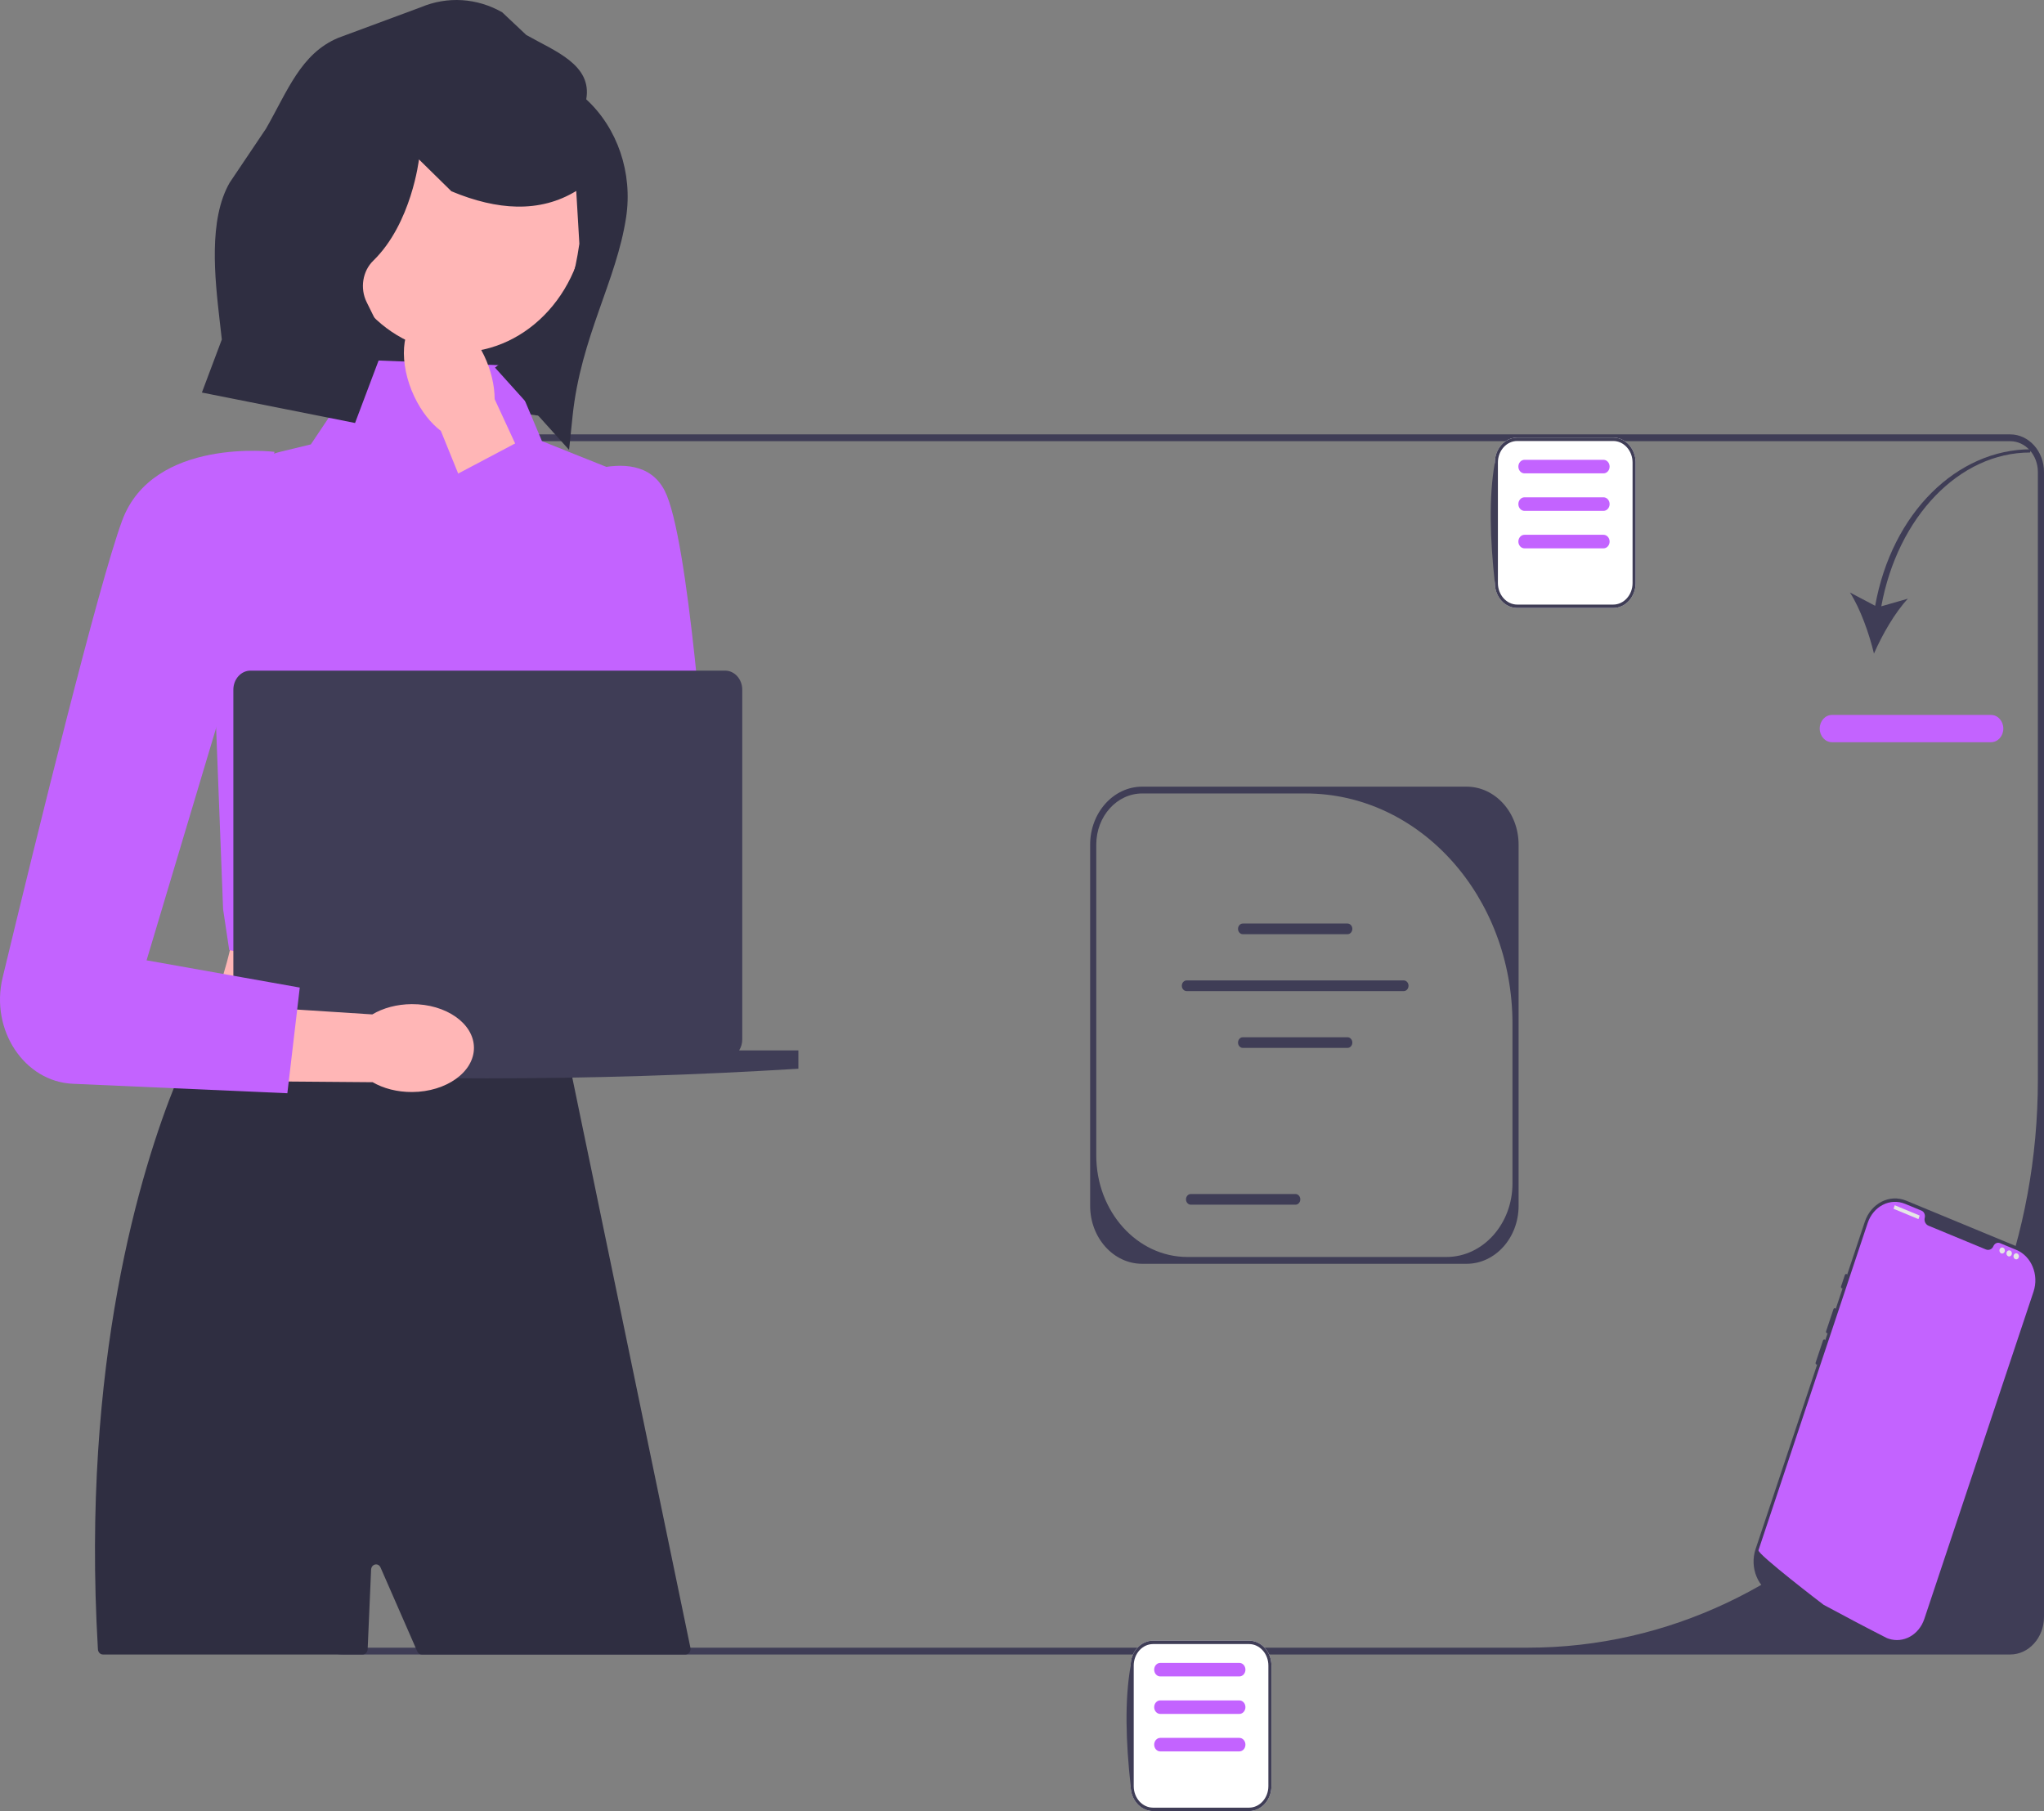 <svg width="544" height="482" viewBox="0 0 544 482" fill="none" xmlns="http://www.w3.org/2000/svg">
<rect x="0" y="0" width="544" height="482" fill="#808080" stroke="none"/>
<g clip-path="url(#clip0_1088_4133)">
<path d="M144.39 110.789L79.676 101.181L92.772 27.322L162.291 42.609L144.39 110.789Z" fill="#2F2E41"/>
<path d="M82.18 430.317V125.621C82.18 120.1 86.213 115.607 91.172 115.607H535.007C539.965 115.607 543.999 120.1 543.999 125.621V430.317C543.999 435.839 539.965 440.331 535.007 440.331H91.172C86.213 440.331 82.18 435.839 82.18 430.317ZM542.37 125.621C542.37 121.093 539.073 117.422 535.007 117.422H91.172C87.105 117.422 83.809 121.093 83.809 125.621V430.317C83.809 434.846 87.105 438.517 91.172 438.517H406.647C481.605 438.517 542.37 370.847 542.37 287.372V125.621Z" fill="#3F3D56"/>
<path d="M499.063 161.228L492.359 157.692C495.109 161.965 497.478 168.638 498.746 173.949C500.894 169.002 504.355 162.95 507.782 159.334L500.697 161.364C505.063 137.538 521.483 120.433 540.285 120.433L540.552 119.572C520.912 119.572 503.52 136.44 499.063 161.228Z" fill="#3F3D56"/>
<path d="M529.916 197.532H487.563C485.766 197.532 484.305 195.904 484.305 193.904C484.305 191.903 485.766 190.275 487.563 190.275H529.916C531.713 190.275 533.174 191.903 533.174 193.904C533.174 195.904 531.713 197.532 529.916 197.532Z" fill="#C363FF"/>
<path d="M404.166 224.783V320.93C404.166 329.433 397.955 336.35 390.32 336.35H303.983C296.348 336.35 290.137 329.433 290.137 320.93V224.783C290.137 216.28 296.348 209.363 303.983 209.363H390.32C397.955 209.363 404.166 216.28 404.166 224.783ZM384.964 334.536C394.669 334.536 402.537 325.774 402.537 314.966V272.457C402.537 238.613 377.901 211.177 347.511 211.177H303.983C297.236 211.177 291.766 217.269 291.766 224.783V307.516C291.766 322.439 302.629 334.536 316.029 334.536H384.964Z" fill="#3F3D56"/>
<path d="M358.643 248.631H330.771C330.068 248.631 329.496 247.994 329.496 247.212C329.496 246.429 330.068 245.793 330.771 245.793H358.643C359.346 245.793 359.917 246.429 359.917 247.212C359.917 247.994 359.346 248.631 358.643 248.631Z" fill="#3F3D56"/>
<path d="M358.643 278.893H330.771C330.068 278.893 329.496 278.256 329.496 277.474C329.496 276.691 330.068 276.055 330.771 276.055H358.643C359.346 276.055 359.917 276.691 359.917 277.474C359.917 278.256 359.346 278.893 358.643 278.893Z" fill="#3F3D56"/>
<path d="M344.795 320.618H316.923C316.22 320.618 315.648 319.981 315.648 319.198C315.648 318.416 316.22 317.779 316.923 317.779H344.795C345.498 317.779 346.07 318.416 346.07 319.198C346.07 319.981 345.498 320.618 344.795 320.618Z" fill="#3F3D56"/>
<path d="M373.599 263.772H315.814C315.111 263.772 314.539 263.135 314.539 262.353C314.539 261.57 315.111 260.934 315.814 260.934H373.599C374.302 260.934 374.874 261.57 374.874 262.353C374.874 263.135 374.302 263.772 373.599 263.772Z" fill="#3F3D56"/>
<path d="M149.559 274.49H54.039C62.045 254.595 66.968 235.647 59.273 220.575L149.559 214.746C145.047 235.093 144.496 255.06 149.559 274.49Z" fill="#FFB6B6"/>
<path d="M182.457 440.331H112.234C111.726 440.331 111.263 440.008 111.042 439.499L110.614 438.517L101.282 417.186C100.681 415.812 98.832 416.235 98.766 417.761L97.867 438.517L97.849 438.929C97.813 439.715 97.231 440.331 96.525 440.331H27.385C26.686 440.331 26.107 439.726 26.061 438.95C26.053 438.805 26.044 438.661 26.037 438.517C21.622 362.643 37.497 311.213 46.806 288.201L46.815 288.192C50.472 279.14 53.127 274.487 53.127 274.487L54.047 274.478H54.055L72.65 274.115H72.658L89.127 273.806L101.573 273.58L106.566 273.48H106.574L109.702 273.425L125.25 273.126L139.138 272.863L149.107 272.682H149.384L150.866 279.802V279.811L150.923 280.129V280.138L151.176 281.308L151.184 281.344L151.689 283.802V283.82L151.722 283.956V283.965L151.844 284.555L151.852 284.582L153.025 290.233L154.922 299.421L157.423 311.44L160.575 326.696L162.171 334.379L164.362 344.964L183.747 438.517C183.943 439.444 183.312 440.331 182.457 440.331Z" fill="#2F2E41"/>
<path d="M135.769 97.311L97.756 95.834L82.73 118.273L74.823 120.185C62.971 123.051 54.841 135.224 55.785 148.689L59.377 241.977L61.006 252.862L150.601 269.189L170.746 128.008L144.238 117.403L135.769 97.311Z" fill="#C363FF"/>
<path d="M121.895 93.773C140.74 93.773 156.016 76.76 156.016 55.774C156.016 34.788 140.74 17.775 121.895 17.775C103.05 17.775 87.773 34.788 87.773 55.774C87.773 76.76 103.05 93.773 121.895 93.773Z" fill="#FFB6B6"/>
<path d="M501.879 436.803L472.297 424.56C467.861 422.724 465.592 417.21 467.241 412.269L496.303 325.183C497.952 320.242 502.903 317.716 507.34 319.552L536.921 331.795C541.358 333.631 543.626 339.145 541.977 344.086C530.858 379.285 518.728 418.835 512.916 431.172C511.267 436.113 506.316 438.639 501.879 436.803Z" fill="#3F3D56"/>
<path d="M534.69 367.328C534.503 367.25 534.293 367.357 534.223 367.566L530.175 379.697C530.105 379.906 530.201 380.139 530.389 380.217C530.577 380.295 530.786 380.188 530.856 379.979L534.904 367.848C534.974 367.639 534.878 367.406 534.69 367.328Z" fill="#3F3D56"/>
<path d="M541.212 343.77L512.151 430.854C510.716 435.155 506.536 437.429 502.645 436.129L502.643 436.128C502.585 436.109 502.528 436.089 502.47 436.067C502.367 436.031 502.266 435.992 502.164 435.949C502.164 435.949 501.8 435.764 501.134 435.424C500.462 435.081 499.485 434.58 498.268 433.949C497.902 433.761 497.518 433.561 497.112 433.349C496.303 432.928 495.415 432.466 494.465 431.965C494.085 431.767 493.694 431.559 493.293 431.348C491.247 430.271 488.959 429.054 486.552 427.751C486.144 427.533 485.734 427.311 485.321 427.087C485.213 427.027 467.67 413.601 468.009 412.585L497.07 325.501C498.565 321.022 503.035 318.741 507.057 320.406L511.404 322.205C512.099 322.492 512.456 323.326 512.258 324.122C512.246 324.175 512.234 324.229 512.225 324.283C512.093 325.111 512.551 325.915 513.259 326.208L528.538 332.532C529.246 332.825 530.065 332.549 530.449 331.826C530.475 331.778 530.497 331.729 530.519 331.68C530.836 330.933 531.596 330.561 532.29 330.849L536.637 332.648C540.659 334.312 542.707 339.291 541.212 343.77Z" fill="#C363FF"/>
<path d="M491.47 339.086C491.283 339.008 491.073 339.115 491.004 339.324L489.992 342.357C489.922 342.566 490.018 342.799 490.205 342.877C490.393 342.954 490.603 342.848 490.672 342.639L491.684 339.606C491.754 339.397 491.658 339.164 491.47 339.086Z" fill="#3F3D56"/>
<path d="M488.435 348.186C488.247 348.108 488.038 348.215 487.968 348.424L486.007 354.3C485.937 354.509 486.033 354.742 486.221 354.82C486.409 354.897 486.618 354.79 486.688 354.581L488.649 348.705C488.719 348.496 488.623 348.263 488.435 348.186Z" fill="#3F3D56"/>
<path d="M485.65 356.525C485.462 356.448 485.253 356.555 485.183 356.764L483.222 362.639C483.152 362.849 483.248 363.082 483.436 363.159C483.624 363.237 483.833 363.13 483.903 362.921L485.864 357.045C485.933 356.836 485.838 356.603 485.65 356.525Z" fill="#3F3D56"/>
<path d="M510.842 323.482L504.335 320.789C504.299 320.774 504.259 320.795 504.245 320.835L503.978 321.636C503.964 321.677 503.983 321.722 504.019 321.737L510.525 324.429C510.562 324.444 510.602 324.424 510.616 324.383L510.883 323.582C510.897 323.542 510.878 323.497 510.842 323.482Z" fill="#E6E6E6"/>
<path d="M532.859 333.62C533.26 333.62 533.585 333.258 533.585 332.811C533.585 332.364 533.26 332.002 532.859 332.002C532.458 332.002 532.133 332.364 532.133 332.811C532.133 333.258 532.458 333.62 532.859 333.62Z" fill="#E6E6E6"/>
<path d="M534.73 334.393C535.131 334.393 535.457 334.031 535.457 333.584C535.457 333.138 535.131 332.775 534.73 332.775C534.329 332.775 534.004 333.138 534.004 333.584C534.004 334.031 534.329 334.393 534.73 334.393Z" fill="#E6E6E6"/>
<path d="M536.601 335.168C537.002 335.168 537.328 334.806 537.328 334.36C537.328 333.913 537.002 333.551 536.601 333.551C536.2 333.551 535.875 333.913 535.875 334.36C535.875 334.806 536.2 335.168 536.601 335.168Z" fill="#E6E6E6"/>
<path d="M429.353 161.811H403.809C400.522 161.811 397.848 158.833 397.848 155.173V123.098C397.848 119.437 400.522 116.459 403.809 116.459H429.353C432.64 116.459 435.314 119.437 435.314 123.098V155.173C435.314 158.833 432.64 161.811 429.353 161.811Z" fill="white"/>
<path d="M429.352 161.811H403.807C400.52 161.811 397.846 158.833 397.846 155.173C396.562 143.362 396.208 132.362 397.846 123.098C397.846 119.437 400.52 116.459 403.807 116.459H429.352C432.639 116.459 435.313 119.437 435.313 123.098V155.173C435.313 158.833 432.639 161.811 429.352 161.811ZM403.807 117.366C400.969 117.366 398.661 119.937 398.661 123.098V155.173C398.661 158.333 400.969 160.904 403.807 160.904H429.352C432.19 160.904 434.498 158.333 434.498 155.173V123.098C434.498 119.937 432.19 117.366 429.352 117.366H403.807Z" fill="#3F3D56"/>
<path d="M426.772 135.961H405.725C404.832 135.961 404.105 135.153 404.105 134.158C404.105 133.164 404.832 132.355 405.725 132.355H426.772C427.665 132.355 428.391 133.164 428.391 134.158C428.391 135.153 427.665 135.961 426.772 135.961Z" fill="#C363FF"/>
<path d="M426.772 145.938H405.725C404.832 145.938 404.105 145.129 404.105 144.135C404.105 143.141 404.832 142.332 405.725 142.332H426.772C427.665 142.332 428.391 143.141 428.391 144.135C428.391 145.129 427.665 145.938 426.772 145.938Z" fill="#C363FF"/>
<path d="M426.772 125.983H405.725C404.832 125.983 404.105 125.174 404.105 124.18C404.105 123.186 404.832 122.377 405.725 122.377H426.772C427.665 122.377 428.391 123.186 428.391 124.18C428.391 125.174 427.665 125.983 426.772 125.983Z" fill="#C363FF"/>
<path d="M110.293 105.603C112.163 109.528 114.674 112.657 117.336 114.682L133.026 153.328L149.321 144.476L131.65 106.226C131.637 102.636 130.719 98.566 128.849 94.641C124.578 85.674 116.961 80.858 111.837 83.885C106.713 86.912 106.022 96.635 110.293 105.603Z" fill="#FFB6B6"/>
<path d="M145.622 129.962C145.622 129.962 169.52 116.015 176.935 130.659C183.262 143.153 187.833 205.673 189.039 223.758C189.25 226.933 188.506 230.085 186.924 232.736C182.237 240.587 172.134 241.335 166.555 234.245L118.129 128.06L141.099 115.902L146.717 131.054L145.622 129.962Z" fill="#C363FF"/>
<path d="M196.715 279.554C197.24 278.726 197.549 277.717 197.549 276.627V183.569C197.549 180.761 195.505 178.484 192.984 178.484H66.671C64.15 178.484 62.106 180.761 62.106 183.569V276.627C62.106 277.717 62.415 278.726 62.94 279.554H47.164V284.432C102.012 287.849 157.121 287.849 212.491 284.432V279.554H196.715Z" fill="#3F3D56"/>
<path d="M332.427 482.001H306.883C303.596 482.001 300.922 479.023 300.922 475.362V443.287C300.922 439.626 303.596 436.648 306.883 436.648H332.427C335.715 436.648 338.389 439.626 338.389 443.287V475.362C338.389 479.023 335.715 482.001 332.427 482.001Z" fill="white"/>
<path d="M332.426 482.001H306.882C303.595 482.001 300.92 479.023 300.92 475.362C299.636 463.551 299.282 452.551 300.92 443.287C300.92 439.626 303.595 436.648 306.882 436.648H332.426C335.713 436.648 338.387 439.626 338.387 443.287V475.362C338.387 479.023 335.713 482.001 332.426 482.001ZM306.882 437.555C304.044 437.555 301.735 440.126 301.735 443.287V475.362C301.735 478.523 304.044 481.094 306.882 481.094H332.426C335.264 481.094 337.573 478.523 337.573 475.362V443.287C337.573 440.126 335.264 437.555 332.426 437.555H306.882Z" fill="#3F3D56"/>
<path d="M329.846 456.149H308.799C307.906 456.149 307.18 455.34 307.18 454.346C307.18 453.352 307.906 452.543 308.799 452.543H329.846C330.739 452.543 331.465 453.352 331.465 454.346C331.465 455.34 330.739 456.149 329.846 456.149Z" fill="#C363FF"/>
<path d="M329.846 466.128H308.799C307.906 466.128 307.18 465.319 307.18 464.325C307.18 463.33 307.906 462.521 308.799 462.521H329.846C330.739 462.521 331.465 463.33 331.465 464.325C331.465 465.319 330.739 466.128 329.846 466.128Z" fill="#C363FF"/>
<path d="M329.846 446.172H308.799C307.906 446.172 307.18 445.364 307.18 444.369C307.18 443.375 307.906 442.566 308.799 442.566H329.846C330.739 442.566 331.465 443.375 331.465 444.369C331.465 445.364 330.739 446.172 329.846 446.172Z" fill="#C363FF"/>
<path d="M109.579 267.243C105.59 267.266 101.935 268.291 99.09 269.978L61.068 267.528L60.551 287.71L99.175 288.022C102.037 289.676 105.701 290.658 109.691 290.634C118.805 290.581 126.169 285.301 126.139 278.841C126.108 272.382 118.694 267.189 109.579 267.243Z" fill="#FFB6B6"/>
<path d="M73.051 120.255C73.051 120.255 40.73 116.244 32.497 138.574C26.207 155.632 9.868 222.113 0.699 260.176C-2.653 274.091 6.46 287.87 19.387 288.44L76.48 290.958L79.782 262.831L39.013 255.583L61.819 179.391L73.051 120.255Z" fill="#C363FF"/>
<path d="M156.026 26.439C157.667 17.185 147.596 13.591 140.055 9.298L133.652 3.267C126.94 -0.555 119.091 -1.046 112.036 1.913L90.019 10.075C80.025 14.268 76.538 24.248 70.779 34.264L61.126 48.615C55.457 58.475 57.152 73.867 58.481 85.481L59.038 90.347L53.734 104.472L94.496 112.576L102.711 90.778L97.584 80.418C95.765 76.743 96.493 72.152 99.332 69.392C109.547 59.465 111.504 42.427 111.504 42.427L120.139 50.907C126.414 53.529 132.207 54.881 137.526 54.984C143.376 55.096 148.651 53.698 153.364 50.817L154.193 64.868C151.758 81.478 148.122 85.131 131.743 97.838L151.456 119.728L152.38 110.814C154.578 89.609 164.073 74.85 166.644 57.789C168.421 45.992 164.318 34.043 156.026 26.439Z" fill="#2F2E41"/>
</g>
<defs>
<clipPath id="clip0_1088_4133">
<rect width="544" height="482" fill="white"/>
</clipPath>
</defs>
</svg>
